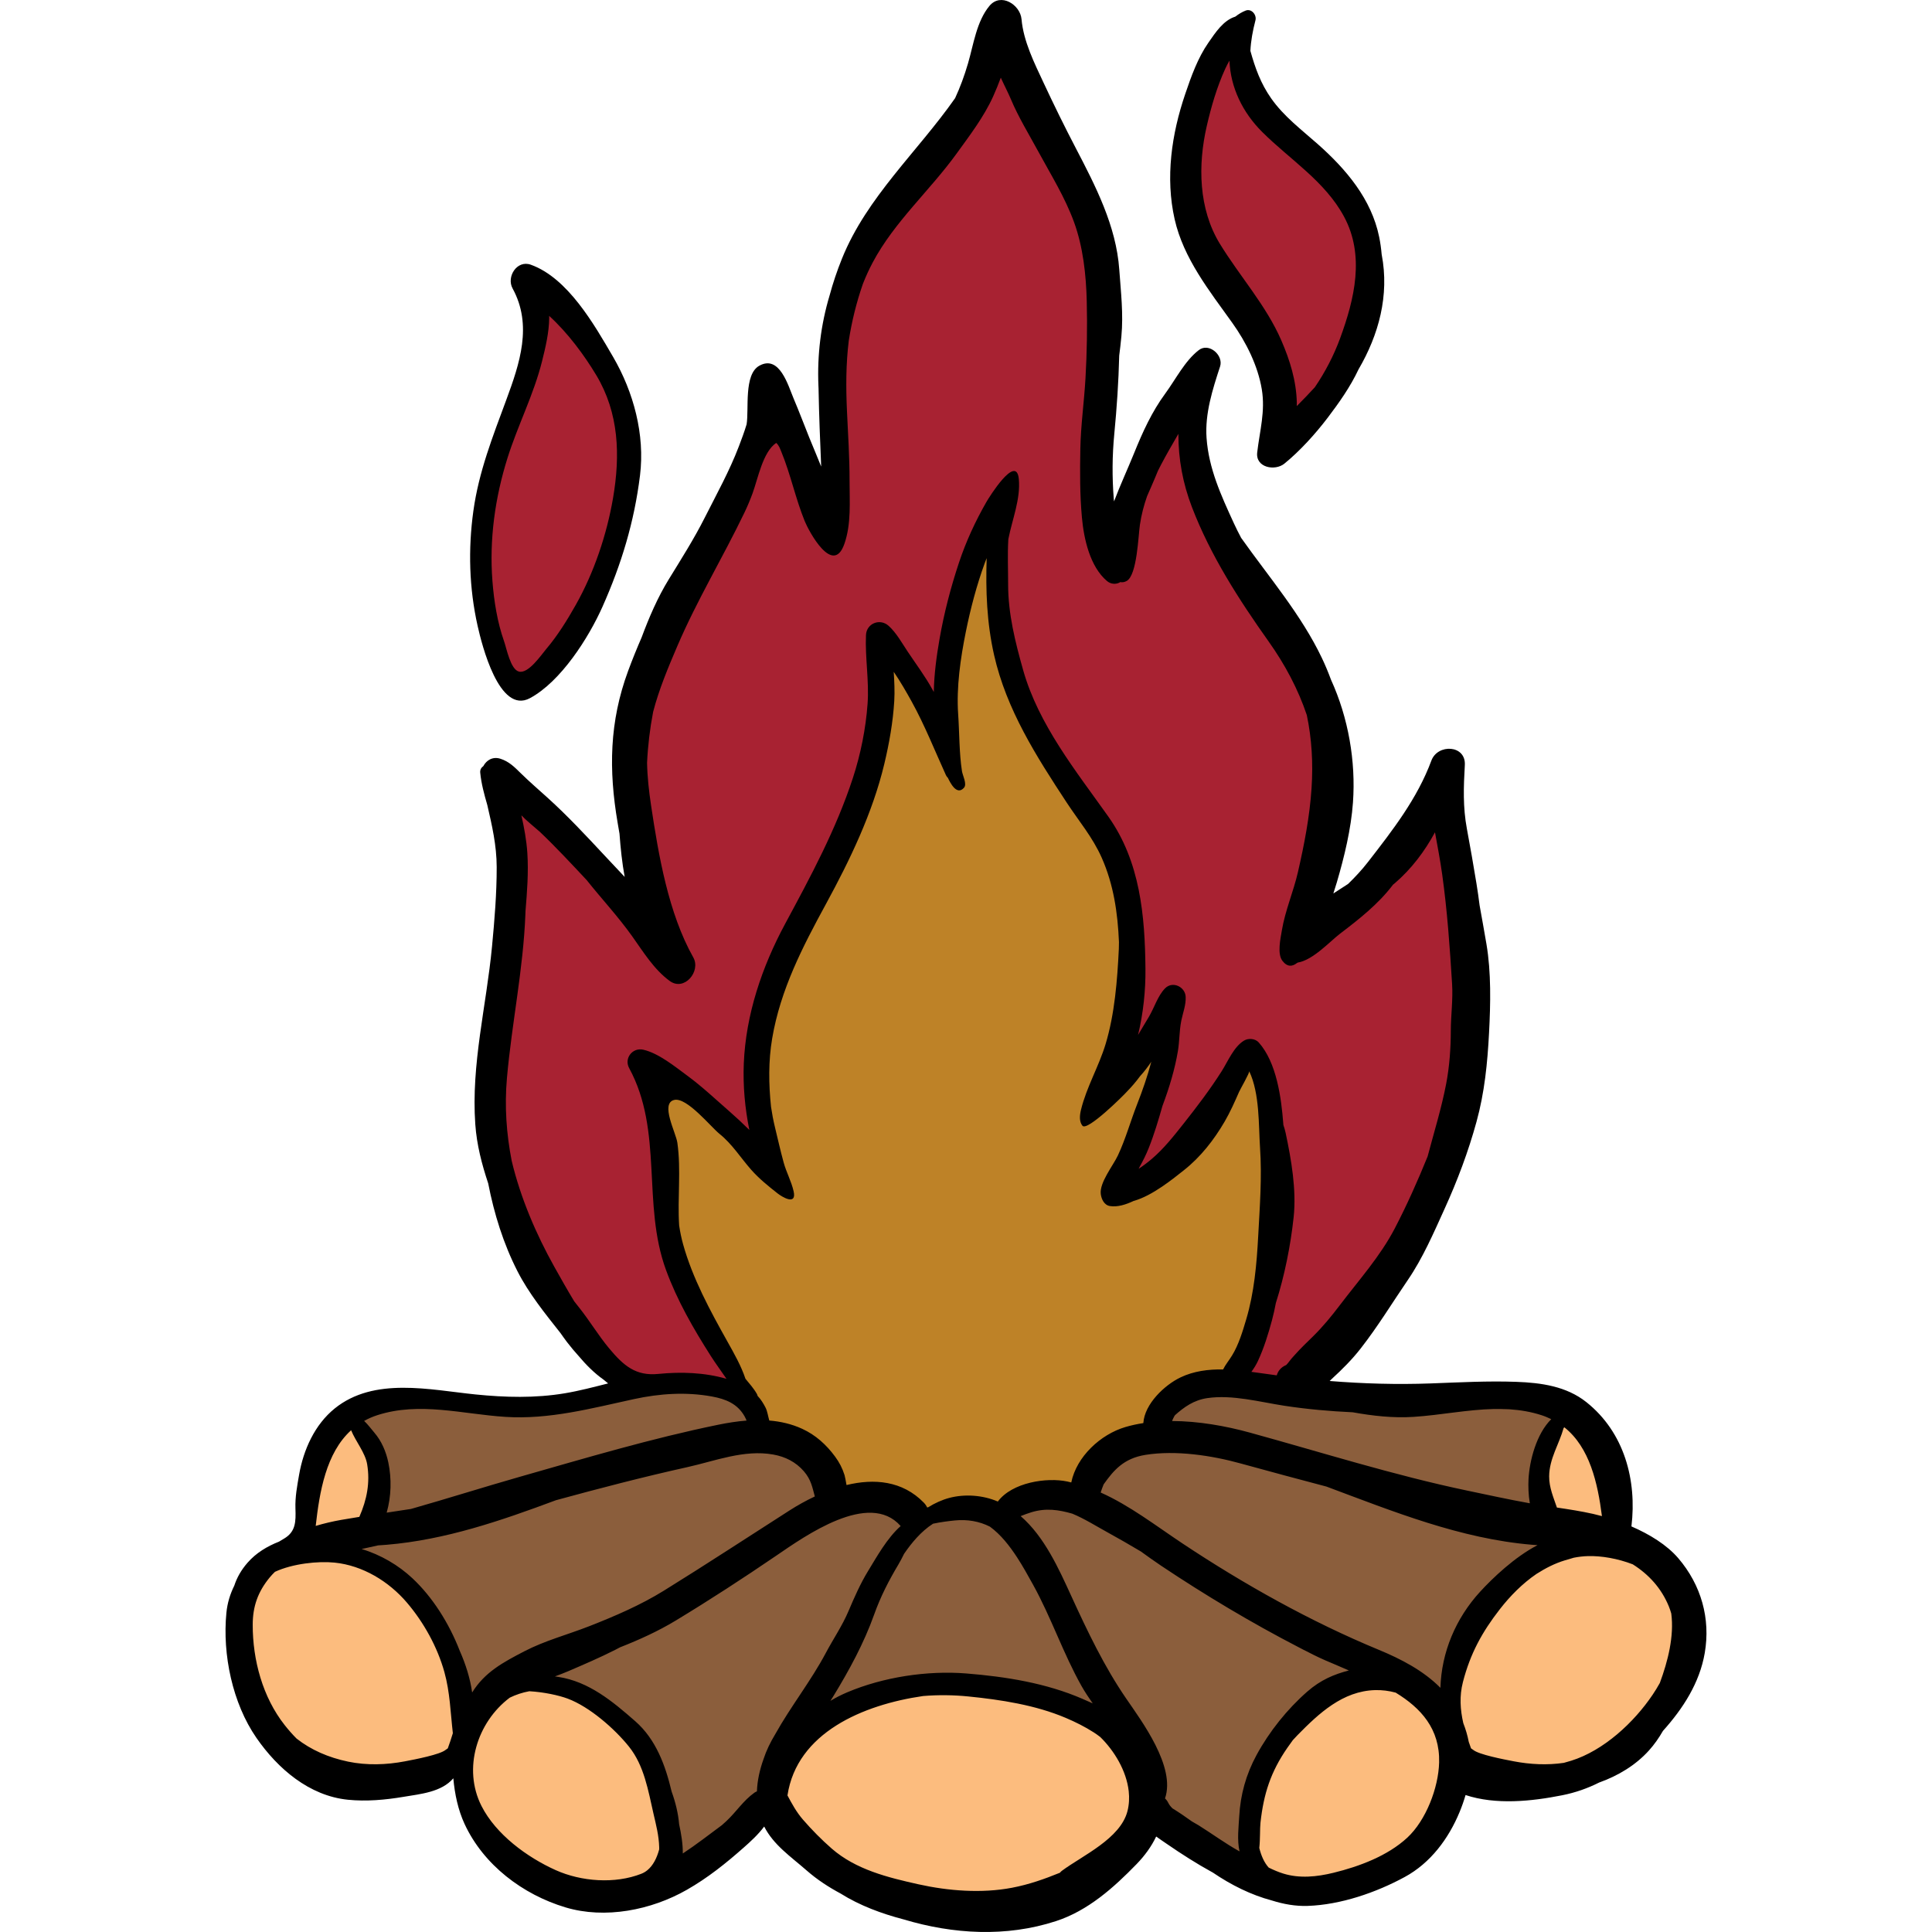 <?xml version="1.0" encoding="UTF-8"?> <svg xmlns="http://www.w3.org/2000/svg" xmlns:xlink="http://www.w3.org/1999/xlink" version="1.1" id="Layer_1" x="0px" y="0px" viewBox="0 0 512.001 512.001" style="enable-background:new 0 0 512.001 512.001;" xml:space="preserve"><g><path style="" d="M165.234,366.467c-19.345-19.51-33.033-43.697-35.05-71.663c-0.665-9.226,1.534-18.489,2.685-27.595 c1.133-8.962,1.956-18.124,2.125-27.154c0.168-9.027,0.511-18.68-0.93-27.569c-1.362-8.399,3.077-2.764,5.936,1.218 c4.98,6.935,11.465,12.435,18.237,17.574c6.036,4.58,10.104,11.367,15.851,15.979c-4.152-8.346-4.939-18.604-6.848-27.649 c-2.121-10.047-1.208-20.048,0.589-30.077c2.186-12.203,6.843-24.455,14.042-34.604c5.907-8.327,9.645-15.966,13.428-25.539 c1.822-4.61,3.7-9.171,5.554-13.762c1.004-2.485,1.276-6.081,3.152-7.729c2.7,3.923,4.498,8.762,6.808,12.963 c1.522,2.768,4.625,11.202,8.162,11.228c4.832-23.424,1.161-48.891,11.734-71.007c5.129-10.728,14.778-19.998,22.492-29.056 c3.145-3.692,6.414-7.785,8.595-12.134c1.471-2.933,2.19-8.794,4.631-10.636c3.244,7.172,5.427,14.745,8.891,21.857 c5.332,10.948,11.969,23.441,13.278,35.664c1.367,12.759,3.497,26.214,2.922,39.062c-0.55,12.292-3.564,29.967,3.745,40.993 c1.827-1.889,1.727-5.958,2.394-8.565c1.481-5.788,4.303-11.351,6.736-16.777c3.069-6.844,6.585-14.424,11.008-20.522 c0.142,10.252-0.21,19.925,3.005,29.966c2.868,8.958,8.146,16.81,13.223,24.631c4.659,7.178,8.053,14.224,11.941,21.799 c4.256,8.292,5.634,18.291,6.849,27.425c1.069,8.032,1.163,16.918-0.43,24.881c-0.93,4.648-4.4,12.66-3.226,17.267 c3.065-1.495,5.767-4.929,8.15-7.448c4.561-4.822,9.287-9.674,13.543-14.765c3.035-3.632,6.262-7.106,8.94-11.007 c1.255-1.827,2.507-4.74,4.504-5.665c1.68,5.852,2.083,13.34,2.773,19.423c1.563,13.78,3.346,27.793,3.663,41.665 c0.452,19.779-5.325,41.041-14.357,58.611c-4.861,9.456-12.257,18.131-19.059,26.245c-3.701,4.414-7.425,10.188-12.479,13.257 c-3.801,2.308-6.4,0.675-10.331-0.684c-5.244-1.812-9.351-2.124-14.508,0.253c-4.989,2.3-7.35,5.412-10.296,9.867 c-2.814,4.257-3.17,6.803-7.986,7.611c-4.684,0.786-6.968,2.926-9.565,7.129c-2.088,3.378-1.648,4.224-5.301,4.275 c-4.188,0.058-6.582-1.608-10.768,0.184c-2.936,1.257-6.669,5.621-9.811,5.544c-2.717-0.067-5.027-2.773-8.212-2.837 c-3.909-0.078-6.814,1.836-10.461,2.912c-6.566,1.937-9.599-5.97-16.817-5.912c-4.005,0.032-7.544,3.158-9.657-1.177 c-2.522-5.173-1.33-6.183-6.691-8.934c-4.441-2.279-7.478-6.028-10.34-9.977C193.998,364.891,176.671,366.508,165.234,366.467z" fill="#A82232"></path><path style="" d="M327.41,8.857c-13.893,20.056-18.551,44.7-5.245,66.359c4.554,7.412,10.33,13.959,14.403,21.743 c3.529,6.744,2.296,12.739,2.856,19.829c3.798-0.389,10.26-10.776,12.138-13.973c4.482-7.628,7.519-15.068,9.86-23.539 c2.441-8.834,3.53-18.259-2.841-25.577c-5.974-6.861-13.596-12.114-19.604-19.056c-2.931-3.387-5.256-7.507-7.353-11.464 C329.297,18.788,329.608,14.317,327.41,8.857z" fill="#A82232"></path><path style="" d="M141.319,76.493c-0.224,7.418,1.214,14.585-0.751,21.899c-2.649,9.862-8.363,18.372-11.58,28.001 c-3.618,10.833-2.965,23.773-0.747,34.827c0.907,4.52,2.274,8.596,3.753,12.943c0.854,2.51,1.05,6.347,3.812,7.723 c8.755,4.36,21.743-25.243,24.661-31.198c6.749-13.768,8.584-28.826,3.799-43.498C161.181,97.728,153.586,81.845,141.319,76.493z" fill="#A82232"></path></g><path style="fill: rgb(190, 130, 39);" d="M199.315,375.445c-3.263-4.707-5.461-10.716-8.117-15.863c-3.601-6.977-8.826-13.437-11.754-20.723 c-3.883-9.661-3.236-19.517-3.547-29.642c-0.15-4.877-1.123-9.859-2.041-14.647c-0.614-3.204-2.109-6.575-1.822-9.869 c4.226-0.425,12.208,6.357,15.559,8.655c3.788,2.597,6.903,6.354,10.2,9.547c1.791,1.735,3.992,5.365,6.035,6.138 c-0.353-4.234-3.078-8.338-3.632-12.709c-0.874-6.902-0.188-14.476,0.82-21.325c2.058-13.986,8.839-24.709,15.189-37.036 c4.88-9.473,9.898-19.957,12.73-30.256c1.709-6.215,2.92-12.679,4.325-18.987c1.16-5.21-0.223-9.354-0.065-14.26 c8.562-1.219,11.864,15.376,16.493,19.972c0.617-8.441,0.566-16.819,2.198-25.208c2.021-10.39,6.352-19.894,11.54-28.935 c0.598,1.794-0.166,3.854-0.281,5.818c-0.222,3.791,0.712,7.41,1.161,11.153c0.814,6.787,2.439,12.966,4.629,19.435 c4.524,13.359,10.053,25.761,18.931,36.758c7.77,9.624,13.159,20.256,13.587,32.804c0.269,7.879-1.526,15.901-2.566,23.679 c-0.513,3.835-1.54,7.55-2.696,11.238c-0.706,2.253-2.384,5.09-2.257,7.387c2.399-0.895,6.727-6.407,8.595-8.38 c1.805-1.905,3.864-4.137,5.046-6.475c2.387,3.679-0.884,15.289-2.097,19.233c-1.292,4.201-2.571,8.499-4.3,12.54 c-1.171,2.736-3.95,6.033-3.888,9.087c8.659,1.338,17.013-8.916,21.353-15.038c3.103-4.377,5.27-8.95,7.967-13.516 c1.091-1.847,2.301-4.456,4.166-5.551c4.773,0.37,5.97,11.328,6.498,14.837c1.805,11.986,0.732,24.224-0.071,36.245 c-0.622,9.312-1.684,20.253-6.127,28.614c-1.009,1.898-2.229,5.096-4.165,6.19c-1.811,1.023-4.85,0.191-7.01,0.744 c-5.155,1.319-9.821,5.252-12.745,9.563c-1.042,1.536-1.59,3.311-3.284,4.254c-1.652,0.92-3.705,0.628-5.465,1.648 c-6.415,3.717-8.463,12.805-16.525,14.288c-3.897,0.717-6.825-0.373-10.76,1.434c-4.529,2.079-5.455,3.422-10.307,2.387 c-4.274-0.912-7.3-0.763-11.622,0.167c-3.687,0.793-5.797,1.286-8.781-0.263c-1.528-0.793-2.856-2.221-4.519-2.792 c-3.232-1.11-6.205,0.134-9.48,0.115c-4.477-0.026-6.038-1.698-7.802-5.666c-2.131-4.796-5.574-7.649-10.12-9.96 C205.081,380.54,200.974,379.014,199.315,375.445z" fill="#FBB040"></path><path style="" d="M200.482,379.063c2.466-4.73-4.55-9.629-8.451-10.866c-7.919-2.511-17.134-1.781-25.134-0.108 c-8.944,1.872-17.949,4.13-27.094,4.576c-8.447,0.412-16.75-1.392-25.195-1.726c-4.176-0.165-18.948-2.237-21.625,3.006 c-1.16,2.272,1.389,3.912,2.671,5.554c1.904,2.44,3.179,4.676,3.927,7.678c1.663,6.677,2.556,13.249-3.918,17.255 c-1.464,0.906-7.724,2.887-6.439,5.404c0.662,1.296,5.948,2.421,7.342,3.279c6.634,4.087,12.56,9.854,17.188,16.058 c2.763,3.704,4.454,7.907,5.66,12.37c0.968,3.582-0.312,14.576,2.64,16.553c4.756-2.511,6.416-8.274,10.91-11.233 c3.313-2.181,6.818-3.413,10.789-2.418c6.397,1.602,11.432,4.848,16.327,9.079c6.773,5.853,10.946,12.552,14.186,20.938 c1.357,3.512,2.089,7.248,2.134,11.047c0.039,3.291-1.77,7.961,2.11,9.392c4.001,1.475,9.483-3.424,12.019-5.867 c4.189-4.034,9.452-7.63,13.213-12.01c2.835-3.302,2.339-6.814,3.527-10.558c1.186-3.738,5.274-7.162,8.326-9.403 c7.004-5.143,15.647-7.453,23.994-9.359c8.429-1.925,17.894-3.686,26.508-2.04c5.329,1.018,10.576,3.424,15.561,5.5 c7.369,3.069,17.794,8.283,20.192,16.579c1.67,5.776,0.943,9.811,6.048,14.046c4.571,3.792,9.828,6.918,14.81,10.162 c1.701,1.108,6.858,5.163,8.746,3.298c1.212-1.197,0.385-5.701,0.438-7.22c0.109-3.115,0.288-6.336,0.6-9.431 c1.133-11.244,9.656-24.7,19.147-30.667c6.229-3.916,14.081-6.267,21.047-2.503c3.175,1.716,5.752,7.36,9.26,5.462 c4.704-2.545,5.149-13.587,7.228-18.131c3-6.555,7.096-11.959,12.772-16.441c5.749-4.54,11.32-5.877,9.833-14.138 c-1.53-8.494-4.71-15.241,0.83-23.359c2.377-3.484,5.667-6.002-0.002-7.538c-7.638-2.069-17.073,0.852-24.938,0.559 c-4.514-0.168-8.813-0.545-13.178-1.572c-4.041-0.951-8.121-0.539-12.28-0.627c-9.591-0.204-19.139-1.263-28.642-2.518 c-4.291-0.566-8.598-1.595-12.918-0.597c-2.833,0.655-5.365,2.116-7.893,3.482c-4.159,2.248-5.563,4.636-7.976,8.313 c-2.694,4.105-7.094,3.895-10.818,6.451c-4.116,2.826-5.439,8.564-9.745,11.083c-2.312,1.353-4.526,0.819-7.06,0.782 c-3.745-0.055-7.213,0.854-10.648,2.307c-5.423,2.294-6.531,2.731-12.099,1.211c-3.954-1.08-8.157,1.927-11.989,0.481 c-2.614-0.987-3.617-2.877-6.738-3.207c-4.189-0.443-12.552,2.669-15.923-0.628c-2.739-2.678-2.107-7.578-5.099-10.523 C210.712,382.397,204.619,383.757,200.482,379.063z" fill="#8B5E3C"></path><g><path style="" d="M64.541,428.497c0.226,9.772-0.105,20.294,5.454,28.957c4.164,6.49,11.188,11.145,18.412,13.643 c4.514,1.561,9.58,1.732,14.27,0.997c4.144-0.649,7.968-2.634,12.202-2.806c4.058-0.165,6.876-2.084,8.413,2.946 c1.016,3.327,1.118,7.242,3.117,10.199c0.981,1.451,2.449,2.062,3.506,3.304c1.657,1.949,2.681,4.371,4.485,6.291 c5.419,5.768,12.511,8.191,20.212,9.266c6.99,0.976,16.643,1.166,21.161-5.265c3.133-4.46,0.635-8.64-0.526-13.398 c-1.594-6.533-3.437-13.355-6.703-19.295c-3.47-6.31-8.384-10.157-14.243-14.116c-5.774-3.902-12.137-6.919-19.085-4.153 c-3.489,1.389-4.828,3.856-7.011,6.738c-0.542,0.716-2.461,2.612-3.406,2.571c-1.83-0.08-0.861-2.201-1.099-4.093 c-0.761-6.034-4.011-12.55-7.43-17.509c-3.094-4.488-6.292-8.997-10.249-12.778c-1.839-1.757-3.828-3.387-6.01-4.703 c-2.021-1.22-4.345-1.316-6.262-2.482c-6.091-3.704,4.624-9.365,5.882-13.222c1.118-3.427,0.503-7.035-0.185-10.532 c-0.592-3.009-1.109-10.686-3.841-12.724c-6.87-5.124-11.61,11.876-12.382,15.618c-1.38,6.681-1.983,13.955-6.597,19.359 c-2.515,2.946-5.771,4.273-7.844,7.703C67.536,421.074,64.486,426.11,64.541,428.497z" fill="#FCBC7E"></path><path style="" d="M255.341,446.582c-13.856,0.571-26.498,0.746-38.433,9.04c-5.844,4.061-11.52,12.46-10.365,19.964 c1.234,8.014,7.454,14.138,13.692,18.559c15.292,10.84,32.776,12.047,50.993,10.331c14.591-1.374,41.842-16.749,33.053-35.453 c-4.205-8.949-12.898-11.835-21.261-15.743C274.39,449.247,264.58,446.248,255.341,446.582z" fill="#FCBC7E"></path><path style="" d="M365.963,444.773c-6.275,0.043-14.147,1.697-18.812,6.148c-6.733,6.426-11.184,14.418-13.815,23.225 c-1.727,5.782-4.378,15.531-1.837,21.447c2.758,6.421,12.354,6.009,17.978,5.133c15.294-2.384,27.257-11.56,34.335-24.925 c1.394-2.632,2.547-4.656,5.558-5.059c1.494-0.2,3.573,0.634,5.077,0.728c2.992,0.187,5.957-0.242,8.933-0.587 c9.589-1.112,17.705-3.169,26.401-7.342c7.925-3.803,13.598-10.701,16.895-18.767c2.05-5.015,4.869-12.082,2.655-17.483 c-2.523-6.154-8.724-11.324-14.125-14.77c-5.778-3.686-7.468-6.085-6.834-12.73c0.607-6.363-1.489-14.805-5.286-19.966 c-2.185-2.969-6.435-7.1-9.783-4.85c-3.722,2.501-5.531,11.075-5.757,15.307c-0.332,6.208,3.124,8.915,5.478,13.952 c2.833,6.061-4.887,9.528-9.222,12.037c-7.179,4.155-12.594,11.601-15.393,19.33c-1.005,2.776-3.267,17.801-7.09,17.311 c-1.201-0.154-1.729-2.258-2.507-3.03c-1.192-1.182-2.871-1.879-4.334-2.631C370.958,445.445,368.616,444.443,365.963,444.773z" fill="#FCBC7E"></path></g><path d="M444.751,412.93c-3.02-3.522-7.602-6.334-12.404-8.413c1.475-12.263-1.88-24.922-11.931-32.928 c-5.304-4.225-12.002-5.148-18.604-5.387c-7.564-0.274-15.087,0.145-22.66,0.421c-9,0.328-17.897,0.068-26.775-0.646 c0.2-0.197,0.399-0.399,0.603-0.587c2.756-2.53,5.297-5.059,7.605-8.014c4.593-5.879,8.324-12.045,12.514-18.178 c3.965-5.803,6.845-12.488,9.744-18.874c3.408-7.508,6.253-15.06,8.443-23.025c2.146-7.808,2.909-15.559,3.33-23.615 c0.4-7.64,0.588-15.98-0.696-23.528c-0.581-3.415-1.193-6.817-1.808-10.219c-0.25-1.965-0.523-3.918-0.84-5.843 c-0.795-4.839-1.628-9.631-2.528-14.446c-1.072-5.732-0.885-11.105-0.548-16.893c0.314-5.389-7.195-5.691-8.86-1.199 c-3.744,10.098-10.252,18.436-16.783,26.858c-1.614,2.082-3.404,4.009-5.293,5.838c-1.12,0.73-2.462,1.578-3.907,2.529 c0.324-0.985,0.633-1.963,0.915-2.924c1.985-6.758,3.788-14.177,4.285-21.214c0.771-10.929-1.22-22.417-5.82-32.504 c-0.704-1.907-1.493-3.811-2.399-5.718c-5.451-11.483-14.076-21.512-21.422-31.89c-0.671-1.268-1.318-2.548-1.917-3.851 c-3.37-7.333-6.667-14.472-7.246-22.637c-0.456-6.433,1.6-12.854,3.587-18.925c0.967-2.955-2.946-6.419-5.641-4.337 c-3.722,2.875-6.113,7.736-8.885,11.507c-3.544,4.819-5.983,10.175-8.213,15.684c-1.723,4.256-3.715,8.533-5.366,12.9 c-0.023-0.228-0.053-0.454-0.071-0.683c-0.453-5.787-0.418-11.416,0.14-17.2c0.664-6.877,1.134-13.813,1.304-20.757 c0.216-1.669,0.41-3.344,0.57-5.03c0.572-6.033-0.132-11.773-0.556-17.789c-0.812-11.527-6.29-22.134-11.531-32.177 c-2.971-5.694-5.797-11.453-8.512-17.27c-2.443-5.234-5.342-11.001-5.858-16.87c-0.337-3.84-5.491-7.166-8.513-3.526 c-3.402,4.099-4.205,10.213-5.672,15.234c-0.961,3.29-2.075,6.296-3.416,9.203c-9.969,14.235-23.381,26.182-29.976,42.506 c-1.327,3.284-2.415,6.542-3.297,9.808c-2.313,7.722-3.3,15.827-2.949,23.932c0.012,0.275,0.023,0.551,0.035,0.826 c0.001,0.086,0.001,0.17,0.002,0.256c0.122,6.772,0.41,13.543,0.69,20.305c-1.051-2.655-2.176-5.238-3.157-7.676 c-1.387-3.446-2.694-6.937-4.142-10.341c-1.434-3.369-3.714-11.7-9.097-8.703c-4.168,2.32-2.701,11.551-3.369,15.536 c-0.597,1.987-1.33,3.948-2.048,5.83c-2.505,6.566-5.895,12.654-9.055,18.921c-2.79,5.535-6.26,11.017-9.513,16.306 c-2.963,4.818-5.229,10.101-7.205,15.407c-1.276,2.945-2.486,5.918-3.591,8.918c-4.955,13.449-5.156,26.176-2.772,40.175 c0.164,0.961,0.332,1.942,0.501,2.924c0.278,3.804,0.68,7.671,1.373,11.454c-1.866-2.003-3.732-3.963-5.506-5.864 c-4.803-5.148-9.604-10.298-14.828-15.03c-2.437-2.207-4.906-4.323-7.251-6.631c-1.657-1.631-3.087-3.068-5.352-3.792 c-2.023-0.646-3.694,0.383-4.521,1.952c-0.535,0.378-0.898,0.96-0.826,1.715c0.275,2.886,1.043,5.73,1.872,8.581 c1.24,5.386,2.484,10.693,2.494,16.462c0.013,7.007-0.577,14.075-1.24,21.057c-1.497,15.773-5.564,31.199-4.431,47.11 c0.39,5.482,1.729,10.573,3.422,15.668c1.571,8.075,4.033,15.981,7.76,23.28c3.004,5.882,7.26,11.147,11.381,16.357 c0.584,0.843,1.178,1.673,1.794,2.476c0.984,1.282,1.99,2.475,3.021,3.612c1.968,2.333,4.14,4.537,6.617,6.28 c0.4,0.332,0.802,0.665,1.212,0.994c-3.813,0.964-7.618,1.973-11.489,2.62c-7.859,1.315-15.776,1.103-23.664,0.305 c-12.043-1.218-26.857-4.731-37.311,3.719c-5.304,4.287-8.28,10.95-9.429,17.53c-0.519,2.971-1.081,5.931-0.975,8.963 c0.124,3.544,0.071,6.174-3.012,7.993c-0.452,0.267-0.9,0.535-1.344,0.805c-3.151,1.242-6.043,2.968-8.32,5.566 c-1.734,1.978-2.848,4.008-3.531,6.094c-1.092,2.216-1.834,4.571-2.091,7.206c-1.076,11.026,1.594,23.95,7.968,33.151 c5.642,8.144,13.977,15.348,24.236,16.383c4.899,0.494,9.899,0.042,14.731-0.769c4.506-0.756,10.084-1.243,13.203-4.916 c0.372,4.192,1.267,8.404,2.987,12.116c5.028,10.849,15.396,18.693,26.747,22.097c10.489,3.146,22.71,0.731,32.151-4.66 c5.579-3.186,10.341-7.009,15.129-11.243c1.683-1.488,3.778-3.382,5.367-5.523c2.498,4.908,7.022,7.938,11.295,11.676 c2.768,2.421,5.784,4.376,8.962,6.082c5.091,3.194,10.867,5.33,16.713,6.857c13.12,3.934,27.16,4.752,40.365,0.448 c8.484-2.766,15.307-8.878,21.359-15.112c2.134-2.198,3.931-4.651,5.188-7.304c0.997,0.72,2.013,1.395,2.951,2.041 c3.724,2.567,7.808,5.177,11.786,7.355c0.09,0.049,0.181,0.1,0.271,0.149c4.872,3.31,10.13,5.934,15.638,7.401 c3.093,0.972,6.264,1.552,9.502,1.441c8.729-0.298,18.101-3.517,25.741-7.671c6.816-3.706,11.611-10.155,14.531-17.233 c0.619-1.499,1.139-2.99,1.569-4.475c8.042,2.661,17.512,1.669,25.616,0.057c3.549-0.706,6.776-1.862,9.779-3.368 c5.024-1.797,9.663-4.574,13.215-8.51c1.408-1.559,2.629-3.31,3.704-5.18c5.308-5.911,9.711-12.702,11.076-20.65 C453.345,428.967,450.85,420.043,444.751,412.93z M414.575,378.252c6.732,5.364,8.836,14.786,9.956,23.533 c-0.799-0.216-1.587-0.417-2.349-0.588c-3.158-0.709-6.371-1.201-9.586-1.68c-0.887-2.661-2.074-5.28-2.053-8.274 c0.033-4.67,2.647-8.54,3.833-12.803C414.443,378.38,414.506,378.308,414.575,378.252z M358.485,374.271 c5.333,0.953,10.696,1.566,16.132,1.215c7.124-0.461,14.244-1.939,21.326-2.087c1.193-0.005,2.383,0.01,3.565,0.058 c0.138,0.007,0.277,0.008,0.415,0.017c0.088,0.004,0.176,0.012,0.264,0.016c2.779,0.189,5.55,0.653,8.312,1.543 c0.927,0.298,1.78,0.666,2.599,1.066c-3.92,3.875-5.77,10.951-6.025,15.945c-0.088,1.727-0.041,4.059,0.349,6.344 c-0.069-0.012-0.138-0.023-0.206-0.035c-5.5-0.991-10.948-2.188-16.419-3.333c-19.42-4.066-38.587-10.142-57.689-15.394 c-6.247-1.717-13.479-3.018-20.498-3.041c0.166-0.407,0.342-0.822,0.577-1.24c0.063-0.113,0.139-0.204,0.205-0.312 c2.415-2.149,4.972-3.991,8.552-4.518c6.634-0.976,13.918,1.03,20.47,2.032C346.311,373.448,352.395,373.991,358.485,374.271z M264.434,397.924c-3.942-1.702-8.748-2.059-12.894-0.954c-1.88,0.501-3.85,1.399-5.54,2.459c-0.097,0.024-0.195,0.04-0.291,0.067 c-0.2-0.436-0.486-0.862-0.878-1.266c-5.687-5.849-13.202-6.449-20.493-4.679c-0.161-0.953-0.427-2.322-0.52-2.618 c-0.593-1.872-1.369-3.373-2.534-4.951c-2.326-3.15-5.14-5.698-8.699-7.334c-2.796-1.285-5.73-1.949-8.714-2.195 c-0.329-1.107-0.506-2.46-0.988-3.411c-0.566-1.118-1.256-2.211-2.122-3.132c-0.03-0.167-0.086-0.34-0.187-0.516 c-0.863-1.508-1.963-2.718-3.021-4.007c-1.164-3.456-2.94-6.578-4.835-9.962c-4.541-8.11-9.185-16.669-11.691-25.678 c-0.462-1.659-0.797-3.316-1.045-4.971c-0.471-7.315,0.551-14.664-0.476-21.942c-0.382-2.7-4.572-10.406-0.861-11.334 c3.34-0.835,9.704,7.119,12.039,8.994c3.37,2.706,5.583,6.325,8.408,9.523c2.067,2.339,4.546,4.336,6.994,6.261 c1.159,0.911,5.118,3.337,4.228-0.591c-0.597-2.639-1.929-5.011-2.647-7.641c-0.838-3.068-1.545-6.206-2.293-9.3 c-0.448-1.853-0.784-3.645-1.043-5.416c-0.633-6.045-0.719-12.122,0.308-18.166c2.198-12.934,8.047-24.215,14.248-35.599 c6.354-11.665,12.346-24.098,15.455-37.086c1.298-5.419,2.314-11.127,2.644-16.698c0.153-2.586,0.024-5.17-0.143-7.75 c1.805,2.642,3.402,5.436,4.777,7.924c3.441,6.227,6.104,12.968,9.056,19.451c0.134,0.294,0.311,0.531,0.516,0.716 c0.626,1.298,2.341,4.826,4.279,2.632c0.858-0.972-0.363-3.244-0.537-4.365c-0.762-4.904-0.666-10.171-1.012-15.132 c-0.497-7.136,0.621-14.823,2.03-21.812c1.239-6.145,2.854-12.279,4.998-18.177c0.165-0.455,0.349-0.906,0.526-1.357 c-0.271,8.555,0.016,17.062,1.968,25.677c3.281,14.477,11.198,26.85,19.233,39.084c3.233,4.922,6.87,9.178,9.288,14.629 c3.158,7.118,4.241,14.614,4.572,22.348c-0.008,0.594-0.004,1.186-0.033,1.785c-0.402,8.319-1.097,17.276-3.512,25.263 c-1.791,5.925-5.05,11.385-6.512,17.382c-0.349,1.432-0.541,3.094,0.375,4.249c1.257,1.584,11.022-8.146,11.83-9.08 c1.212-1.241,2.353-2.569,3.412-4.008c0.022-0.025,0.045-0.052,0.067-0.076c1.103-1.219,2.062-2.482,2.945-3.794 c-1.014,3.848-2.335,7.633-3.776,11.313c-1.751,4.472-3.037,9.181-5.087,13.537c-1.254,2.665-4.914,7.195-4.529,10.221 c0.168,1.323,0.892,2.923,2.414,3.171c2.031,0.332,4.251-0.387,6.307-1.358c4.984-1.358,10.617-6.017,13.29-8.123 c4.435-3.493,7.988-8.047,10.818-12.904c1.478-2.536,2.643-5.179,3.82-7.861c0.333-0.759,2.862-5.122,2.682-5.497 c2.831,5.914,2.477,14.445,2.872,20.214c0.542,7.921-0.064,15.682-0.488,23.59c-0.394,7.366-1.063,14.895-3.173,21.981 c-0.943,3.167-1.997,6.708-3.745,9.548c-0.91,1.479-1.807,2.512-2.372,3.71c-3.913-0.059-7.794,0.433-11.306,2.117 c-4.184,2.006-9.514,7.002-9.84,12.103c-1.644,0.253-3.25,0.599-4.797,1.059c-6.528,1.942-12.894,7.799-14.301,14.672 c-0.351-0.083-0.697-0.177-1.052-0.251C277.384,391.465,268.225,392.837,264.434,397.924z M269.536,412.714 c1.535,2.353,2.888,4.816,4.249,7.272c4.802,8.671,7.959,18.166,12.818,26.805c0.875,1.555,1.901,3.09,2.981,4.626 c-1.03-0.473-1.964-0.875-2.706-1.198c-9.622-4.183-20.385-5.901-30.795-6.733c-10.362-0.828-22.01,0.95-31.581,5.003 c-1.585,0.671-3.053,1.428-4.431,2.257c0.262-0.405,0.518-0.807,0.762-1.205c4.164-6.808,8.144-14.124,10.818-21.642 c1.683-4.73,3.864-8.975,6.425-13.274c0.54-0.906,1.031-1.862,1.508-2.834c1.029-1.51,2.138-2.961,3.381-4.308 c1.262-1.368,2.704-2.664,4.302-3.687c2.108-0.447,4.252-0.711,5.798-0.863c3.25-0.319,6.427,0.196,9.279,1.646 C265.267,406.714,267.596,409.741,269.536,412.714z M153.607,346.686c-0.483-0.61-0.962-1.22-1.439-1.83 c-1.835-3.031-3.577-6.122-5.295-9.195c-4.73-8.466-8.923-18.155-11.263-28.007c-1.395-7.141-1.932-14.425-1.264-21.969 c1.289-14.544,4.334-28.845,4.892-43.467c0.01-0.251,0.016-0.502,0.025-0.753c0.424-5.123,0.823-10.275,0.491-15.395 c-0.223-3.428-0.848-6.732-1.582-10.005c0.694,0.703,1.412,1.395,2.211,2.069c0.92,0.776,1.81,1.545,2.688,2.313 c4.312,4.101,8.325,8.436,12.391,12.768c4.017,5.046,8.336,9.654,12.088,14.929c2.971,4.176,5.76,8.766,9.934,11.823 c3.869,2.833,8.325-2.549,6.244-6.244c-6.593-11.707-9.205-27.053-11.184-40.25c-0.567-3.781-0.991-7.551-1.065-11.322 c0.214-4.555,0.756-9.053,1.608-13.498c1.559-5.986,3.965-11.722,6.398-17.401c5.228-12.204,12.061-23.47,17.802-35.409 c0.817-1.699,1.522-3.396,2.15-5.105c1.437-3.912,2.719-10.975,6.269-13.363c0.743,0.673,0.987,1.452,1.373,2.389 c2.463,5.99,3.752,12.386,6.199,18.381c1.084,2.655,7.457,14.574,10.476,6.035c1.88-5.316,1.381-11.245,1.389-16.803 c0.009-6.095-0.399-12.276-0.682-18.368c-0.298-6.417-0.279-12.642,0.474-18.722c0.796-5.102,2.013-10.094,3.75-15.075 c0.75-1.9,1.603-3.789,2.601-5.667c5.733-10.781,15.119-19.014,22.229-28.849c3.494-4.833,7.214-9.694,9.684-15.146 c0.737-1.626,1.399-3.29,2.027-4.966c0.911,2.027,1.94,3.964,2.64,5.636c2.022,4.826,4.853,9.429,7.351,14.035 c3.324,6.128,6.99,11.98,9.402,18.573c2.416,6.606,3.216,14.018,3.385,20.998c0.165,6.828,0.051,13.614-0.336,20.42 c-0.354,6.22-1.25,12.452-1.363,18.684c-0.111,6.138-0.138,12.049,0.417,18.203c0.514,5.702,2.138,13.029,6.644,16.843 c1.076,0.911,2.518,0.936,3.534,0.285c0.544,0.108,1.112,0.028,1.702-0.308c2.755-1.571,3.055-11.975,3.494-14.917 c0.395-2.65,1.053-5.139,1.901-7.559c0.696-1.58,1.395-3.158,2.06-4.749c0.274-0.656,0.546-1.312,0.818-1.968 c0.265-0.531,0.533-1.062,0.812-1.594c1.458-2.778,3.037-5.484,4.605-8.195c-0.021,6.694,1.179,13.148,3.592,19.43 c4.929,12.831,12.412,24.45,20.349,35.634c4.321,6.088,7.787,12.593,10.094,19.476c1.313,6.252,1.694,12.718,1.252,19.402 c-0.5,7.553-1.915,14.796-3.598,22.163c-1.199,5.25-3.396,10.203-4.28,15.553c-0.336,2.035-1.267,6.139,0.152,7.991 c1.302,1.7,2.628,1.544,3.819,0.62c0.081-0.039,0.15-0.096,0.228-0.142c4.081-0.66,8.547-5.623,11.281-7.703 c4.989-3.795,10.021-7.753,13.855-12.772c0.044-0.058,0.088-0.115,0.132-0.173c0.144-0.12,0.293-0.232,0.435-0.354 c4.429-3.794,7.931-8.441,10.69-13.531c0.682,3.725,1.388,7.439,1.913,11.196c1.344,9.62,2.021,19.302,2.619,28.996 c0.259,4.193-0.329,8.247-0.339,12.425c-0.01,4.634-0.354,9.452-1.226,14.013c-1.247,6.528-3.235,12.874-4.923,19.282 c-2.629,6.485-5.478,12.869-8.705,19.07c-3.844,7.386-9.551,13.745-14.565,20.35c-2.206,2.906-4.449,5.646-7.05,8.212 c-1.609,1.587-3.254,3.127-4.757,4.82c-0.706,0.734-1.359,1.511-1.959,2.332c-0.238,0.235-0.382,0.396-0.443,0.491 c-1.367,0.553-2.17,1.572-2.502,2.729c-1.612-0.21-3.223-0.428-4.837-0.668c-0.617-0.092-1.254-0.172-1.883-0.257 c0.656-0.905,1.255-1.851,1.735-2.885c1.615-3.478,2.746-7.174,3.74-10.863c0.4-1.485,0.72-2.985,1.007-4.491 c2.322-7.279,3.906-15.217,4.715-22.758c0.775-7.224-0.617-15.23-2.122-22.323c-0.155-0.729-0.373-1.434-0.603-2.131 c-0.009-0.116-0.014-0.232-0.023-0.349c-0.527-6.848-1.757-16.174-6.504-21.499c-0.926-1.039-2.714-1.194-3.876-0.497 c-2.73,1.637-4.275,5.491-5.934,8.105c-3.069,4.837-6.564,9.434-10.114,13.921c-2.589,3.273-5.256,6.654-8.438,9.355 c-1.092,0.927-2.257,1.809-3.461,2.611c0.071-0.144,0.139-0.291,0.209-0.435c0.891-1.591,1.72-3.227,2.422-4.978 c1.474-3.678,2.6-7.471,3.684-11.277c0.033-0.089,0.064-0.18,0.098-0.269c1.698-4.523,3.201-9.501,3.992-14.268 c0.433-2.607,0.36-5.241,0.86-7.836c0.022-0.114,0.045-0.229,0.066-0.343c0.443-2.083,1.208-3.982,1.133-6.139 c-0.095-2.709-3.482-4.326-5.48-2.27c-1.954,2.011-2.824,5.104-4.274,7.534c-0.953,1.599-1.91,3.192-2.864,4.786 c1.393-5.807,2.012-11.79,1.957-17.483c-0.136-14.141-1.391-28.461-9.84-40.371c-8.535-12.03-18.494-24.362-22.573-38.819 c-2.092-7.414-3.985-14.947-3.98-22.7c0.002-3.888-0.178-7.828,0.039-11.713c0.006-0.11,0.02-0.218,0.027-0.328 c1.039-5.277,3.248-10.552,2.772-15.849c-0.626-6.961-7.975,4.953-8.58,6.008c-2.925,5.099-5.406,10.459-7.263,16.04 c-2.199,6.605-3.959,13.356-5.159,20.219c-0.788,4.508-1.453,9.375-1.532,14.128c-0.117-0.213-0.24-0.437-0.354-0.645 c-1.943-3.546-4.339-6.714-6.582-10.08c-1.499-2.25-3.027-5.025-5.061-6.833c-2.29-2.037-5.847-0.633-5.979,2.477 c-0.257,6.03,0.861,12.079,0.426,18.172c-0.472,6.612-1.848,13.453-3.909,19.742c-4.482,13.68-11.17,26.025-17.959,38.639 c-6.126,11.383-10.417,24.042-10.938,37.027c-0.235,5.877,0.3,11.784,1.472,17.552c-1.75-1.733-3.55-3.397-5.354-4.977 c-3.637-3.185-7.191-6.529-11.093-9.402c-3.328-2.45-7.598-5.946-11.662-6.879c-2.84-0.652-5.153,2.281-3.746,4.873 c9.111,16.791,3.347,35.976,9.766,53.501c2.98,8.137,7.255,15.542,11.896,22.83c1.314,2.064,2.772,4.002,4.132,6.015 c-5.781-1.683-12.087-1.895-18.038-1.298c-5.975,0.6-9.208-2.128-13.141-6.871C158.562,353.868,156.314,350.105,153.607,346.686z M100.008,375.032c11.189-3.604,22.532-0.28,33.883,0.454c11.675,0.755,22.838-2.264,34.128-4.712 c6.785-1.471,13.797-1.944,20.672-0.684c3.631,0.666,6.745,1.909,8.63,5.255c0.213,0.378,0.376,0.753,0.528,1.123 c-2.52,0.197-5.037,0.598-7.5,1.102c-17.668,3.612-35.227,8.849-52.551,13.786c-9.614,2.74-19.214,5.786-28.88,8.532 c-2.146,0.339-4.296,0.658-6.445,0.981c1.234-4.304,1.327-9.037,0.44-13.29c-0.604-2.893-1.787-5.671-3.706-7.911 c-0.808-0.944-1.69-2.149-2.707-3.114C97.575,375.958,98.735,375.442,100.008,375.032z M93.048,379.03 c1.226,3.003,3.755,5.965,4.257,9.028c0.806,4.915-0.084,9.375-2.075,13.93c-1.608,0.256-3.216,0.516-4.824,0.801 c-2.223,0.394-4.493,0.919-6.74,1.594C84.677,395.357,86.395,385.066,93.048,379.03z M118.672,463.33 c-0.191,0.115-0.381,0.244-0.57,0.402c-1.503,1.26-8.034,2.512-10.749,3.033c-4.938,0.947-10.151,1.118-15.084,0.091 c-5.244-1.091-9.858-3.113-13.676-6.117c-1.101-1.105-2.147-2.298-3.144-3.561c-5.85-7.412-8.491-17.264-8.478-26.599 c0.007-4.881,1.373-8.736,4.517-12.555c0.427-0.518,0.895-1.003,1.378-1.475c4.751-2.196,11.452-2.878,15.793-2.44 c7.467,0.753,14.382,4.975,19.182,10.606c4.463,5.235,8.064,11.735,9.922,18.384c1.49,5.332,1.628,10.819,2.248,16.224 C119.61,460.666,119.153,462.001,118.672,463.33z M121.849,437.504c-2.893-7.454-7.266-14.28-12.52-19.214 c-3.717-3.491-8.457-6.279-13.497-7.782c1.457-0.316,2.909-0.644,4.363-0.966c0.763-0.047,1.528-0.099,2.295-0.164 c15.578-1.306,30.303-6.383,44.865-11.813c11.527-3.147,23.131-6.173,34.777-8.754c7.402-1.64,15.042-4.722,22.774-3.348 c3.195,0.568,5.969,1.96,8.109,4.416c1.97,2.262,2.272,4.367,2.923,6.696c-2.396,1.127-4.665,2.405-6.714,3.715 c-11.115,7.105-22.119,14.34-33.333,21.278c-6.15,3.805-12.934,6.726-19.671,9.367c-5.807,2.277-11.802,3.828-17.327,6.706 c-5.507,2.868-10.415,5.465-13.768,10.881C124.599,444.801,123.43,441.079,121.849,437.504z M174.69,490.113 c-0.612,2.285-1.62,4.305-3.18,5.554c-0.465,0.372-0.979,0.676-1.545,0.899c-7.008,2.757-15.919,2.08-22.682-0.953 c-7.65-3.431-15.867-9.495-19.678-16.999c-5.024-9.892-1.189-22.191,7.486-28.714c1.635-0.8,3.378-1.377,5.185-1.703 c3.889,0.222,7.82,1.083,10.168,1.958c5.759,2.147,12.419,7.944,16.25,12.737c4.035,5.049,5.088,11.656,6.49,17.763 c0.695,3.026,1.424,5.753,1.509,8.904C174.697,489.743,174.691,489.928,174.69,490.113z M205.434,459.602 c-1.286,2.122-2.354,4.315-3.101,6.613c-0.986,2.745-1.637,5.628-1.743,8.521c-0.221,0.083-0.439,0.189-0.65,0.338 c-3.01,2.145-4.749,5.02-7.472,7.567c-0.384,0.359-0.773,0.695-1.158,1.045c-3.438,2.541-6.824,5.186-10.361,7.509 c0.026-2.537-0.416-5.191-0.973-7.741c-0.24-2.859-0.949-5.793-1.991-8.677c-1.64-6.919-4.148-13.823-9.626-18.624 c-6.001-5.259-12.301-10.525-20.42-11.758c-0.289-0.044-0.588-0.085-0.886-0.126c1.191-0.438,2.376-0.884,3.526-1.378 c4.179-1.796,8.341-3.581,12.403-5.637c0.453-0.23,0.9-0.471,1.35-0.704c5.079-1.998,10.049-4.246,14.739-7.083 c9.031-5.464,17.932-11.259,26.654-17.206c7.577-5.167,24.59-17.331,32.939-7.866c0.007,0.008,0.014,0.014,0.021,0.022 c-3.607,3.213-6.303,8.104-8.606,11.867c-2.095,3.422-3.67,7.032-5.236,10.714c-1.655,3.893-3.995,7.285-5.973,11.013 C214.888,445.517,209.554,452.212,205.434,459.602z M298.789,479.972c-1.866,7.293-11.868,11.741-17.365,15.799 c-0.218,0.161-0.391,0.34-0.535,0.527c-4.079,1.659-8.181,3.117-12.721,3.981c-8.027,1.528-16.852,0.843-24.791-0.926 c-8.118-1.809-16.571-3.886-22.969-9.466c-2.692-2.348-5.274-4.971-7.608-7.661c-1.766-2.035-2.931-4.223-4.113-6.419 c2.505-16.635,20.036-24.044,35.958-26.344c4.009-0.327,8.029-0.279,11.92,0.109c8.636,0.861,17.828,2.274,25.869,5.686 c2.601,1.104,5.061,2.334,7.436,3.854c0.589,0.377,1.152,0.789,1.708,1.213c3.726,3.642,6.944,8.961,7.543,14.358 C299.318,476.456,299.232,478.238,298.789,479.972z M328.494,490.638c-3.78-2.088-7.191-4.622-10.841-6.905 c-0.488-0.305-1.115-0.658-1.8-1.044c-1.677-1.213-3.378-2.376-5.125-3.445c-0.48-0.464-0.867-0.939-1.096-1.42 c-0.243-0.509-0.551-0.904-0.894-1.221c2.899-8.362-6.174-20.465-10.333-26.536c-5.773-8.426-10.244-17.798-14.477-27.043 c-3.356-7.329-7.131-15.773-13.444-21.238c0.964-0.39,1.921-0.737,2.828-1.016c3.835-1.181,7.194-0.683,10.855,0.366 c3.267,1.349,6.37,3.328,9.341,4.954c2.979,1.631,5.909,3.333,8.822,5.062c1.795,1.292,3.569,2.571,5.337,3.754 c11.607,7.765,23.958,15.154,36.438,21.607c0.475,0.246,0.945,0.5,1.422,0.742c0.222,0.112,0.447,0.216,0.669,0.327 c0.638,0.324,1.274,0.658,1.912,0.977c1.937,0.968,4.075,1.886,6.302,2.812c1.015,0.442,2.033,0.88,3.051,1.319 c-3.932,1.032-7.453,2.482-11.033,5.616c-5.321,4.659-10.069,10.599-13.44,16.817c-2.76,5.089-4.271,10.497-4.58,16.243 C328.266,483.984,327.791,487.625,328.494,490.638z M372.924,487.024c-5.207,4.815-12.721,7.619-19.544,9.286 c-4.371,1.068-8.971,1.556-13.331,0.196c-1.289-0.402-2.562-0.951-3.82-1.567c-1.207-1.322-2.004-3.175-2.503-5.209 c0.271-2.415,0.135-5.064,0.313-6.684c0.835-7.617,2.684-13.456,7.148-19.891c0.461-0.664,0.939-1.332,1.427-1.998 c0.421-0.466,0.846-0.925,1.281-1.367c5.621-5.716,11.929-11.65,20.507-11.892c1.87-0.053,3.704,0.188,5.463,0.666 c6.69,4.077,11.743,9.601,11.519,18.499C381.214,473.79,377.901,482.421,372.924,487.024z M381.728,447.293 c-4.483-4.534-10.385-7.615-16.318-10.067c-18.026-7.449-35.745-17.369-51.988-28.161c-7.145-4.747-13.989-10.069-21.737-13.534 c0.248-0.738,0.5-1.464,0.788-2.155c2.628-3.697,5.285-6.894,11.091-7.822c8.023-1.283,17.552,0.148,25.28,2.295 c7.541,2.095,15.117,4.1,22.693,6.112c17.726,6.616,35.47,13.824,54.483,15.418c0.481,0.04,0.96,0.07,1.44,0.103 c-6.066,3.144-11.897,8.729-15.171,12.294C385.76,428.883,382.005,437.886,381.728,447.293z M439.874,446.006 c-0.587,1.058-1.218,2.093-1.892,3.094c-4.975,7.392-12.983,14.813-21.581,17.507c-0.639,0.2-1.301,0.388-1.972,0.569 c-4.386,0.651-8.935,0.419-13.273-0.412c-2.715-0.52-9.245-1.772-10.749-3.033c-0.188-0.158-0.378-0.288-0.57-0.402 c-0.206-0.569-0.406-1.139-0.601-1.709c-0.319-1.661-0.8-3.322-1.451-4.984c-0.807-3.542-1.057-7.148-0.097-10.867 c1.942-7.528,5.069-13.256,9.788-19.313c2.726-3.5,5.988-6.815,9.713-9.354c2.393-1.519,4.83-2.785,7.562-3.607 c0.854-0.257,1.598-0.442,2.283-0.675c1.236-0.246,2.501-0.401,3.8-0.436c3.582-0.096,7.908,0.649,11.87,2.182 c4.197,2.654,7.556,6.276,9.548,11.129c0.259,0.632,0.467,1.267,0.652,1.903C443.697,433.585,442.018,440.219,439.874,446.006z" fill="#000000"></path><path d="M140.439,185.023c8.176-4.393,15.547-15.969,19.233-24.248c5.028-11.296,8.418-22.477,9.938-34.784 c1.335-10.808-1.701-22.085-7.128-31.401c-4.998-8.579-12.002-20.928-21.816-24.44c-3.682-1.318-6.503,3.219-4.828,6.28 c5.334,9.746,1.918,19.849-1.683,29.591c-3.604,9.749-7.261,18.988-8.705,29.373c-1.41,10.144-1.125,20.466,1.125,30.472 C127.67,170.74,132.268,189.413,140.439,185.023z M134.487,121.393c2.728-8.682,6.951-16.814,9.166-25.675 c0.925-3.7,1.852-7.621,1.893-11.459c0.002-0.188-0.013-0.37-0.017-0.557c5.026,4.593,9.345,10.488,12.486,15.718 c6.043,10.059,6.382,21.256,4.456,32.532c-1.657,9.702-5.028,19.739-9.879,28.347c-2.249,3.992-4.855,8.198-7.82,11.68 c-1.353,1.589-4.728,6.64-7.252,5.998c-2.229-0.566-3.268-6.14-3.924-7.996c-1.798-5.095-2.678-10.635-3.095-15.999 C129.646,142.97,131.182,131.913,134.487,121.393z" fill="#000000"></path><path d="M366.17,67.49c-0.004-0.018-0.009-0.036-0.012-0.054c-0.136-1.55-0.349-3.091-0.658-4.616 c-2.044-10.072-8.777-17.988-16.301-24.649c-4.319-3.823-8.974-7.329-12.313-12.081c-2.826-4.021-4.268-8.131-5.52-12.605 c0.123-2.626,0.613-5.31,1.341-8.101c0.373-1.427-1.03-3.181-2.585-2.585c-0.953,0.365-1.871,0.926-2.759,1.611 c-3.159,0.977-5.251,4.198-7.122,6.893c-2.834,4.082-4.567,8.962-6.157,13.643c-3.596,10.585-5.289,22.111-2.793,33.152 c2.344,10.369,9.188,18.956,15.269,27.45c3.672,5.129,6.786,11.346,7.828,17.615c0.971,5.843-0.547,11.005-1.217,16.742 c-0.473,4.046,4.716,4.971,7.184,2.976c4.112-3.325,8.312-7.982,11.508-12.194c3.065-4.039,6-8.203,8.156-12.791 C365.38,88.731,368.234,78.283,366.17,67.49z M343.654,107.621c0.006-0.314,0.024-0.625,0.016-0.941 c-0.142-5.782-1.816-11.174-4.096-16.442c-4.029-9.308-11.029-17.023-16.295-25.629c-5.674-9.271-5.853-20.887-3.472-31.223 c1.18-5.119,2.685-10.307,4.864-15.097c0.346-0.761,0.74-1.495,1.145-2.224c0.287,7.097,3.454,13.699,8.688,18.912 c7.381,7.352,16.585,13.014,21.651,22.378c5.595,10.342,2.811,21.878-1.018,32.317c-1.628,4.437-3.9,8.855-6.688,12.95 C346.9,104.332,345.279,105.98,343.654,107.621z" fill="#000000"></path></svg> 